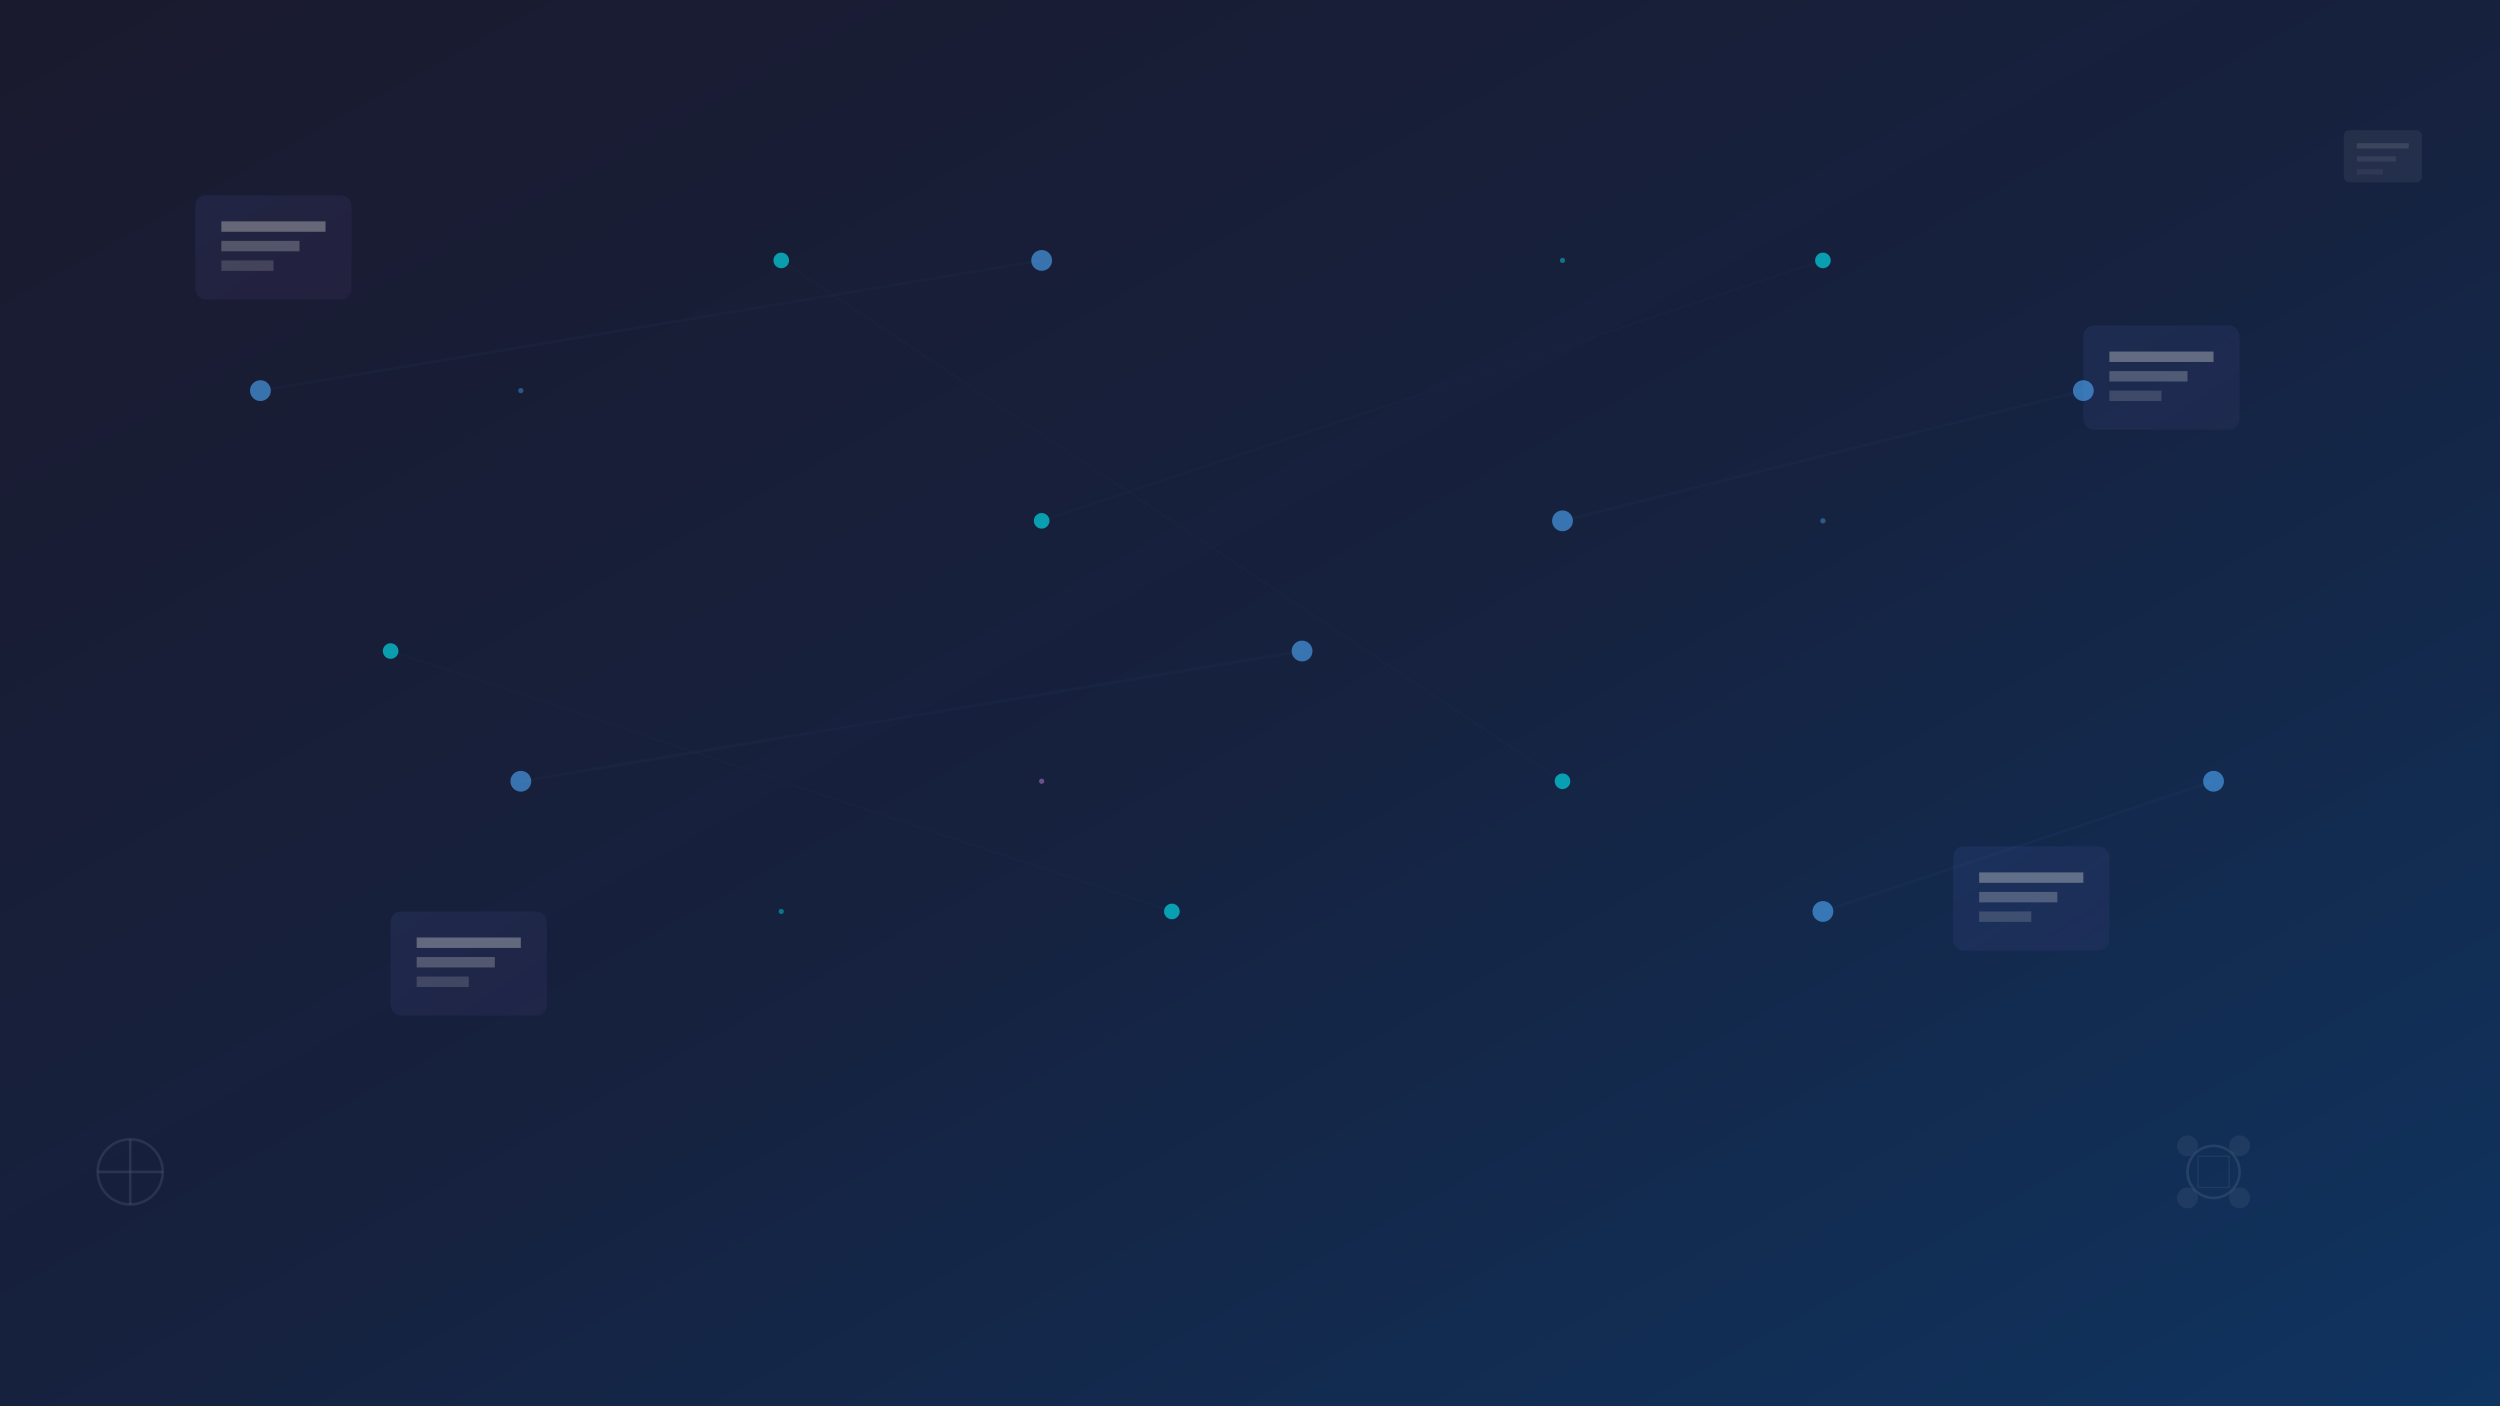 <svg width="1920" height="1080" viewBox="0 0 1920 1080" xmlns="http://www.w3.org/2000/svg">
  <rect x="0" y="0" width="1920" height="1080" fill="#808080" stroke="none"/>
  <defs>
    <linearGradient id="bgGradient" x1="0%" y1="0%" x2="100%" y2="100%">
      <stop offset="0%" style="stop-color:#1a1a2e;stop-opacity:1" />
      <stop offset="50%" style="stop-color:#16213e;stop-opacity:1" />
      <stop offset="100%" style="stop-color:#0f3460;stop-opacity:1" />
    </linearGradient>
    
    <linearGradient id="globeGradient" x1="0%" y1="0%" x2="100%" y2="100%">
      <stop offset="0%" style="stop-color:#4facfe;stop-opacity:0.3" />
      <stop offset="100%" style="stop-color:#00f2fe;stop-opacity:0.3" />
    </linearGradient>
    
    <linearGradient id="cardGradient" x1="0%" y1="0%" x2="100%" y2="100%">
      <stop offset="0%" style="stop-color:#667eea;stop-opacity:0.4" />
      <stop offset="100%" style="stop-color:#764ba2;stop-opacity:0.4" />
    </linearGradient>
    
    <linearGradient id="connectionGradient" x1="0%" y1="0%" x2="100%" y2="100%">
      <stop offset="0%" style="stop-color:#f093fb;stop-opacity:0.3" />
      <stop offset="100%" style="stop-color:#f5576c;stop-opacity:0.3" />
    </linearGradient>
  </defs>
  
  <!-- Background -->
  <rect width="1920" height="1080" fill="url(#bgGradient)"/>
  
  <!-- Global Network Lines -->
  <g opacity="0.1">
    <!-- Major connection lines -->
    <line x1="200" y1="300" x2="800" y2="200" stroke="#4facfe" stroke-width="2" opacity="0.3"/>
    <line x1="1200" y1="400" x2="1600" y2="300" stroke="#4facfe" stroke-width="2" opacity="0.3"/>
    <line x1="400" y1="600" x2="1000" y2="500" stroke="#4facfe" stroke-width="2" opacity="0.3"/>
    <line x1="1400" y1="700" x2="1700" y2="600" stroke="#4facfe" stroke-width="2" opacity="0.3"/>
    
    <!-- Cross connections -->
    <line x1="600" y1="200" x2="1200" y2="600" stroke="#00f2fe" stroke-width="1" opacity="0.2"/>
    <line x1="800" y1="400" x2="1400" y2="200" stroke="#00f2fe" stroke-width="1" opacity="0.2"/>
    <line x1="300" y1="500" x2="900" y2="700" stroke="#00f2fe" stroke-width="1" opacity="0.2"/>
  </g>
  
  <!-- Floating Payment Cards -->
  <g opacity="0.4">
    <!-- Card 1 -->
    <rect x="150" y="150" width="120" height="80" rx="8" fill="url(#cardGradient)" opacity="0.6"/>
    <rect x="170" y="170" width="80" height="8" fill="white" opacity="0.8"/>
    <rect x="170" y="185" width="60" height="8" fill="white" opacity="0.6"/>
    <rect x="170" y="200" width="40" height="8" fill="white" opacity="0.4"/>
    
    <!-- Card 2 -->
    <rect x="1600" y="250" width="120" height="80" rx="8" fill="url(#cardGradient)" opacity="0.6"/>
    <rect x="1620" y="270" width="80" height="8" fill="white" opacity="0.8"/>
    <rect x="1620" y="285" width="60" height="8" fill="white" opacity="0.6"/>
    <rect x="1620" y="300" width="40" height="8" fill="white" opacity="0.4"/>
    
    <!-- Card 3 -->
    <rect x="300" y="700" width="120" height="80" rx="8" fill="url(#cardGradient)" opacity="0.6"/>
    <rect x="320" y="720" width="80" height="8" fill="white" opacity="0.8"/>
    <rect x="320" y="735" width="60" height="8" fill="white" opacity="0.6"/>
    <rect x="320" y="750" width="40" height="8" fill="white" opacity="0.4"/>
    
    <!-- Card 4 -->
    <rect x="1500" y="650" width="120" height="80" rx="8" fill="url(#cardGradient)" opacity="0.6"/>
    <rect x="1520" y="670" width="80" height="8" fill="white" opacity="0.8"/>
    <rect x="1520" y="685" width="60" height="8" fill="white" opacity="0.6"/>
    <rect x="1520" y="700" width="40" height="8" fill="white" opacity="0.4"/>
  </g>
  
  <!-- Connection Nodes -->
  <g opacity="0.6">
    <circle cx="200" cy="300" r="8" fill="#4facfe"/>
    <circle cx="800" cy="200" r="8" fill="#4facfe"/>
    <circle cx="1200" cy="400" r="8" fill="#4facfe"/>
    <circle cx="1600" cy="300" r="8" fill="#4facfe"/>
    <circle cx="400" cy="600" r="8" fill="#4facfe"/>
    <circle cx="1000" cy="500" r="8" fill="#4facfe"/>
    <circle cx="1400" cy="700" r="8" fill="#4facfe"/>
    <circle cx="1700" cy="600" r="8" fill="#4facfe"/>
    
    <!-- Additional nodes -->
    <circle cx="600" cy="200" r="6" fill="#00f2fe"/>
    <circle cx="1200" cy="600" r="6" fill="#00f2fe"/>
    <circle cx="800" cy="400" r="6" fill="#00f2fe"/>
    <circle cx="1400" cy="200" r="6" fill="#00f2fe"/>
    <circle cx="300" cy="500" r="6" fill="#00f2fe"/>
    <circle cx="900" cy="700" r="6" fill="#00f2fe"/>
  </g>
  
  <!-- Floating Icons -->
  <g opacity="0.3">
    <!-- Credit Card Icon -->
    <rect x="1800" y="100" width="60" height="40" rx="4" fill="white" opacity="0.2"/>
    <rect x="1810" y="110" width="40" height="4" fill="white" opacity="0.4"/>
    <rect x="1810" y="120" width="30" height="4" fill="white" opacity="0.3"/>
    <rect x="1810" y="130" width="20" height="4" fill="white" opacity="0.2"/>
    
    <!-- Globe Icon -->
    <circle cx="100" cy="900" r="25" fill="none" stroke="white" stroke-width="2" opacity="0.3"/>
    <line x1="75" y1="900" x2="125" y2="900" stroke="white" stroke-width="2" opacity="0.3"/>
    <line x1="100" y1="875" x2="100" y2="925" stroke="white" stroke-width="2" opacity="0.3"/>
    
    <!-- Network Icon -->
    <circle cx="1700" cy="900" r="20" fill="none" stroke="white" stroke-width="2" opacity="0.3"/>
    <circle cx="1680" cy="880" r="8" fill="white" opacity="0.2"/>
    <circle cx="1720" cy="880" r="8" fill="white" opacity="0.2"/>
    <circle cx="1680" cy="920" r="8" fill="white" opacity="0.2"/>
    <circle cx="1720" cy="920" r="8" fill="white" opacity="0.2"/>
    <line x1="1688" y1="888" x2="1712" y2="888" stroke="white" stroke-width="1" opacity="0.2"/>
    <line x1="1688" y1="912" x2="1712" y2="912" stroke="white" stroke-width="1" opacity="0.2"/>
    <line x1="1688" y1="888" x2="1688" y2="912" stroke="white" stroke-width="1" opacity="0.2"/>
    <line x1="1712" y1="888" x2="1712" y2="912" stroke="white" stroke-width="1" opacity="0.2"/>
  </g>
  
  <!-- Animated Particles -->
  <g opacity="0.4">
    <circle cx="400" cy="300" r="2" fill="#4facfe">
      <animate attributeName="opacity" values="0.4;1;0.4" dur="3s" repeatCount="indefinite"/>
    </circle>
    <circle cx="1200" cy="200" r="2" fill="#00f2fe">
      <animate attributeName="opacity" values="0.4;1;0.4" dur="2.5s" repeatCount="indefinite"/>
    </circle>
    <circle cx="800" cy="600" r="2" fill="#f093fb">
      <animate attributeName="opacity" values="0.4;1;0.4" dur="3.5s" repeatCount="indefinite"/>
    </circle>
    <circle cx="1400" cy="400" r="2" fill="#4facfe">
      <animate attributeName="opacity" values="0.4;1;0.4" dur="2s" repeatCount="indefinite"/>
    </circle>
    <circle cx="600" cy="700" r="2" fill="#00f2fe">
      <animate attributeName="opacity" values="0.4;1;0.4" dur="4s" repeatCount="indefinite"/>
    </circle>
  </g>
</svg> 